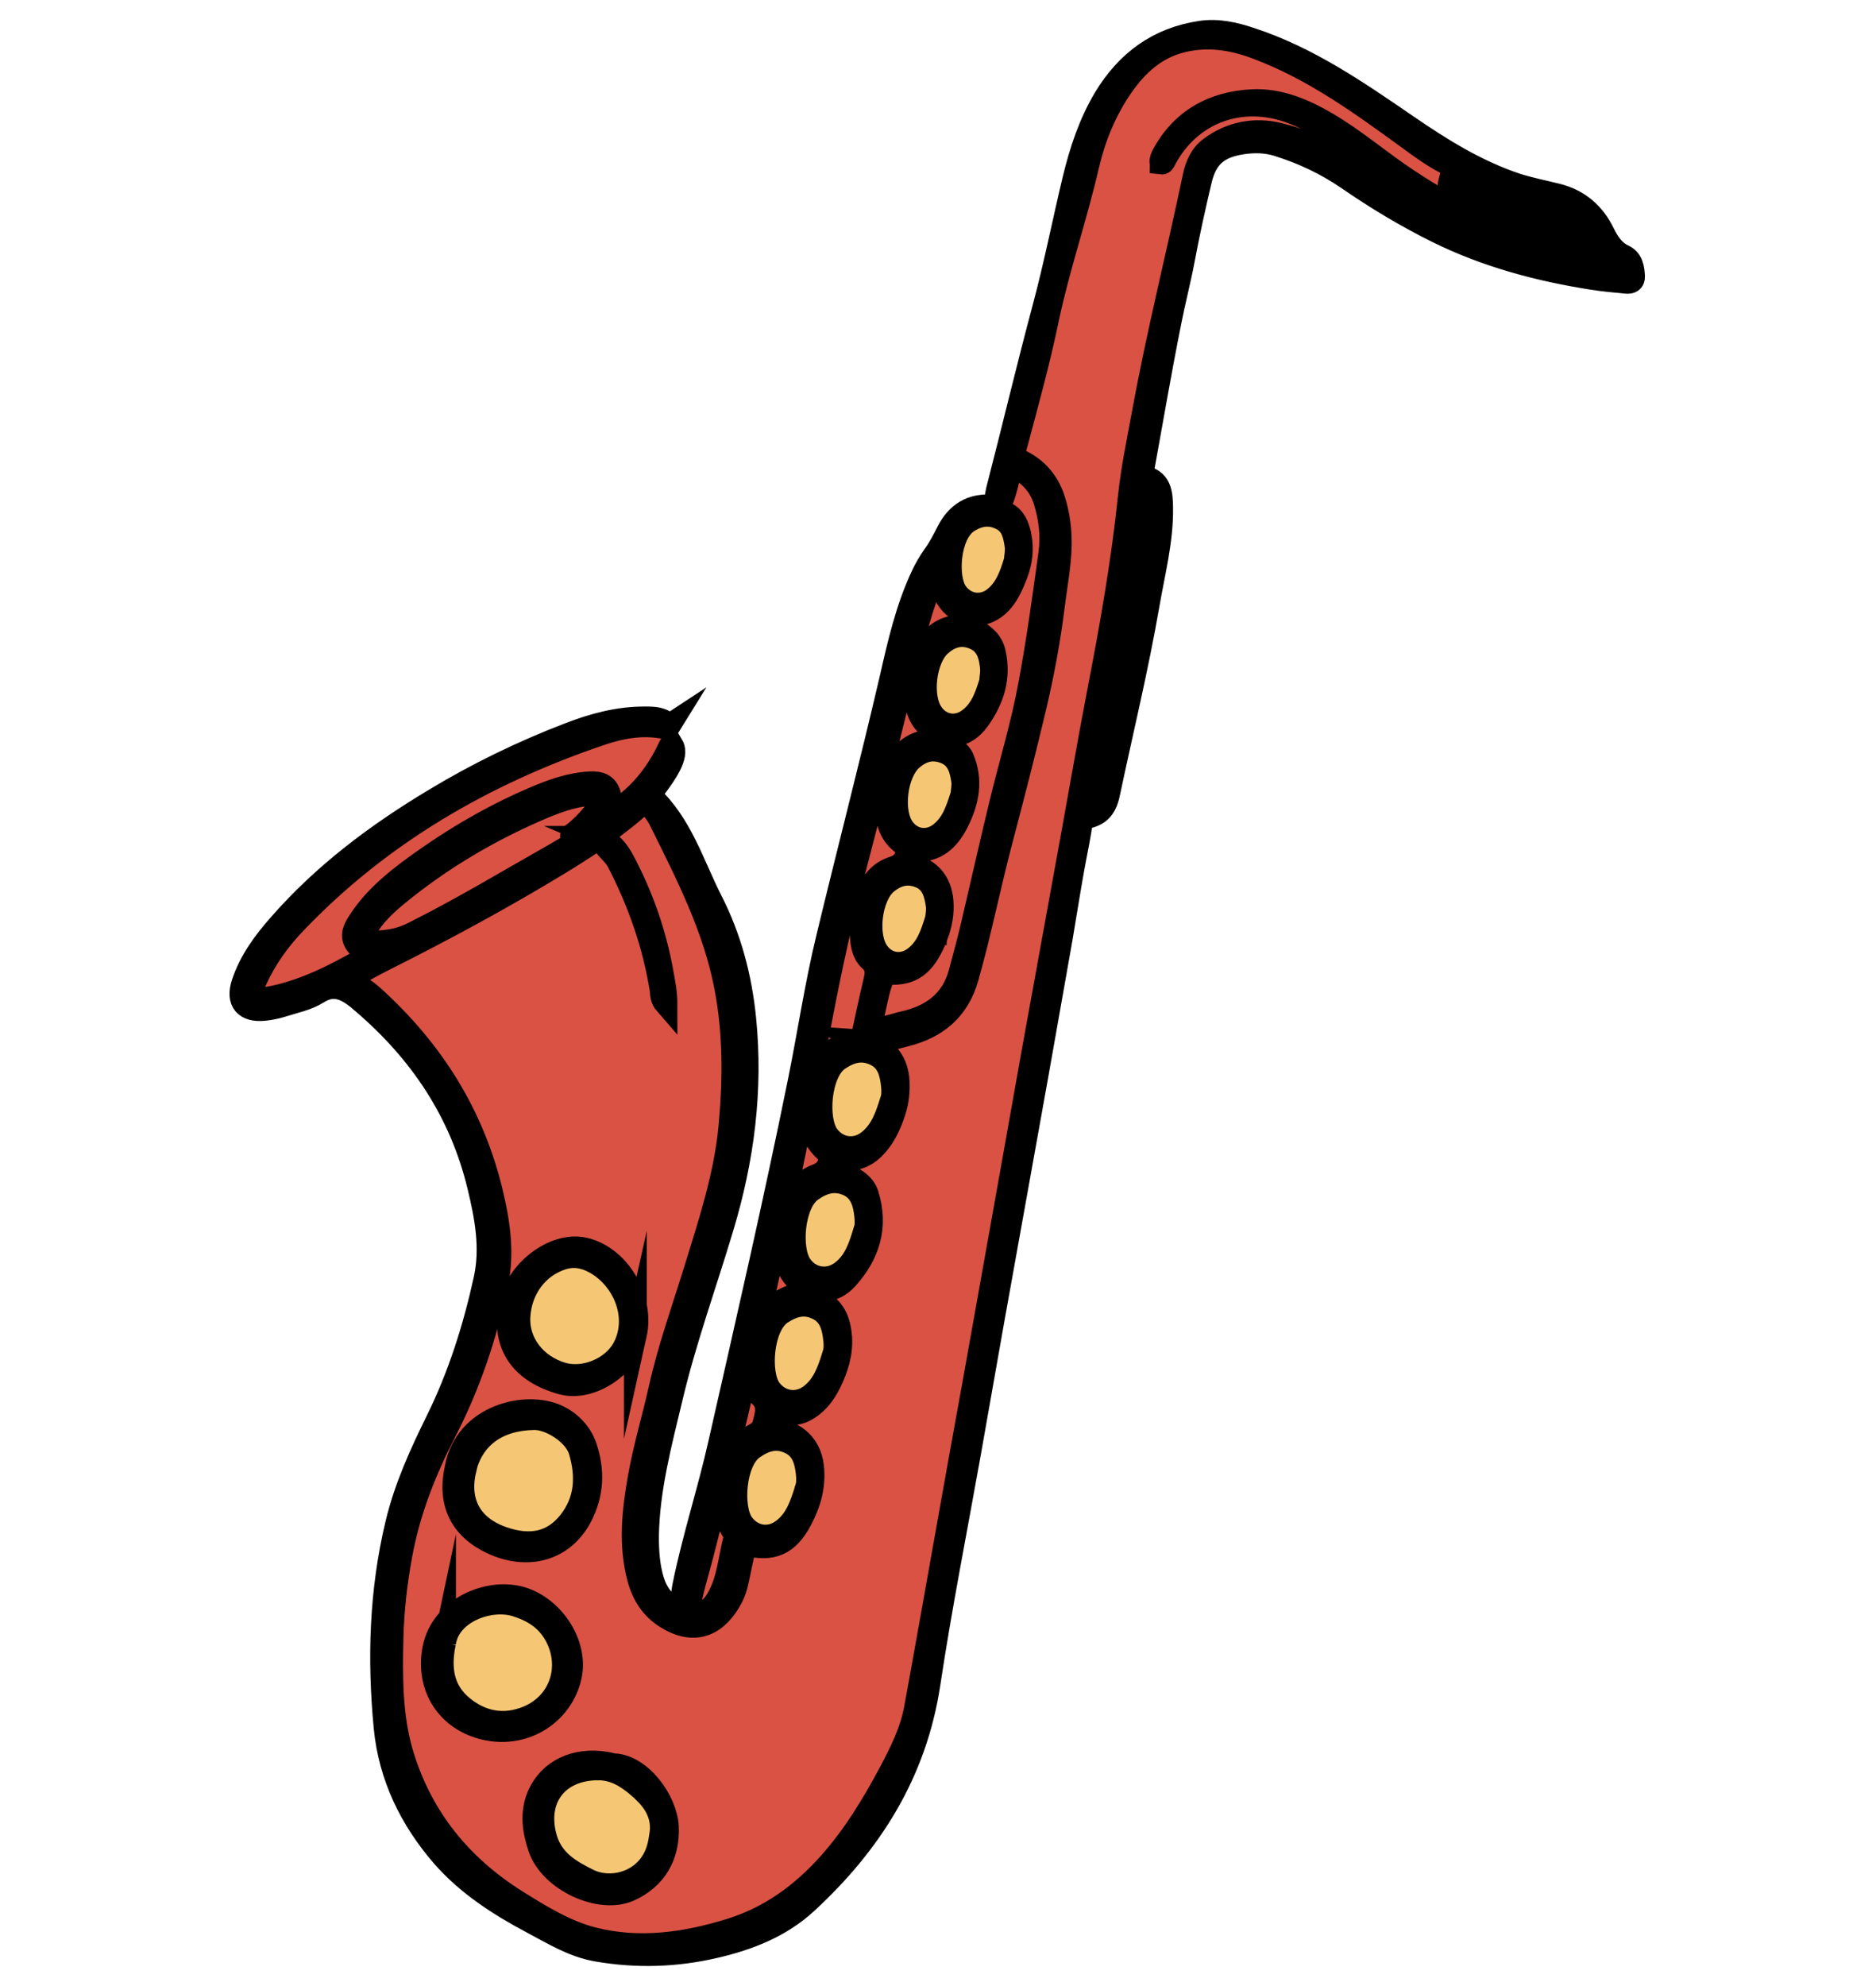 <?xml version="1.0" encoding="UTF-8"?> <svg xmlns="http://www.w3.org/2000/svg" id="_Слой_1" version="1.1" viewBox="0 0 82.17 86.96"><defs><style> .st0 { stroke: #000; stroke-miterlimit: 10; } .st1 { fill: #d95244; } .st2 { fill: #f5c674; } </style></defs><path class="st1" d="M15.09,43.07s-3.19.96-3.24.91-1.13-1.06-1.13-1.06l7.66-7.43,6.03-2.99s4.69-.86,4.75-.75.21,1.7.18,1.76-.77,1.87-.77,1.87l2.44,4.57s1.81,5.77,1.7,5.85-1.55,8.52-1.55,8.52l-3.29,11.07s.46,4.3.51,4.38,1.32,1.12,1.32,1.12l2.51-9.79,6.31-29.23,1.99-6.22s1.6-3.29,1.79-3.26,1.2-.23,1.2-.23l4.4-16.9,2.98-3.13,3.51-.57s3.79,1.7,3.89,1.75,6.67,4.7,6.67,4.7c0,0-.32,1.74-.5,1.67s-3.66-1.59-3.85-1.71-3.87-2.2-3.87-2.2l-3.01.26s-1.33,1.63-1.33,1.69-12.33,67.08-12.33,67.08l-2.44,6.01s-3.63,3.34-4.29,3.57-5.26,1.32-5.49,1.19-5.34-1.84-5.34-1.84l-3.92-3.73-1.71-4.36.52-8.66,3.89-10.56-.35-5.58-1.59-3.67-4.28-4.12Z"></path><circle class="st2" cx="25.08" cy="57.63" r="2.52"></circle><ellipse class="st2" cx="42.93" cy="24.51" rx="2.52" ry="1.94" transform="translate(12.7 63.62) rotate(-82.03)"></ellipse><ellipse class="st2" cx="41.86" cy="29.79" rx="2.26" ry="1.74" transform="translate(6.56 67.12) rotate(-82.03)"></ellipse><ellipse class="st2" cx="40.53" cy="34.8" rx="2.26" ry="1.74" transform="translate(.45 70.11) rotate(-82.03)"></ellipse><ellipse class="st2" cx="39.61" cy="40.23" rx="2.26" ry="1.74" transform="translate(-5.73 73.88) rotate(-82.03)"></ellipse><ellipse class="st2" cx="37.54" cy="48.14" rx="2.26" ry="1.74" transform="translate(-15.34 78.64) rotate(-82.03)"></ellipse><ellipse class="st2" cx="36.37" cy="53.85" rx="2.26" ry="1.74" transform="translate(-22 82.4) rotate(-82.03)"></ellipse><ellipse class="st2" cx="35" cy="59.4" rx="2.26" ry="1.74" transform="translate(-28.68 85.83) rotate(-82.03)"></ellipse><ellipse class="st2" cx="33.8" cy="65.14" rx="2.26" ry="1.74" transform="translate(-35.4 89.58) rotate(-82.03)"></ellipse><circle class="st2" cx="22.72" cy="64.84" r="2.52"></circle><circle class="st2" cx="21.99" cy="72.64" r="2.52"></circle><circle class="st2" cx="26.31" cy="80.01" r="2.52"></circle><g><path class="st0" d="M29.34,31.75c-.08.13-.16.13-.25.11-.97-.19-1.92-.01-2.82.3-5.08,1.73-9.62,4.35-13.35,8.26-.71.74-1.31,1.58-1.73,2.52-.05.11-.1.23-.13.35-.08.32.03.48.38.45.29-.02.57-.08.86-.15,1.52-.39,2.87-1.15,4.22-1.94-.03-.03-.04-.06-.06-.06-.34.01-.69.02-.89-.31-.21-.36-.01-.67.18-.96.63-.97,1.51-1.7,2.43-2.37,1.72-1.25,3.55-2.32,5.53-3.13.64-.26,1.3-.47,2-.53.38-.03.76-.02.94.37.17.35,0,.67-.24.95-.39.44-.8.86-1.32,1.16-.14-.2,0-.24.08-.3.39-.32.73-.68,1.02-1.09.11-.15.15-.3.06-.46-.09-.16-.25-.14-.41-.13-.72.05-1.38.29-2.04.56-2.34.99-4.51,2.27-6.47,3.89-.5.42-.97.87-1.3,1.44-.23.4-.14.56.31.57.61,0,1.18-.09,1.75-.38,2.16-1.08,4.23-2.33,6.33-3.52,1.11-.63,2.11-1.43,3.1-2.24.8-.66,1.39-1.49,1.82-2.43.01-.03.06-.05.09-.07.24.4-.01.97-.98,2.2,1.38,1.26,1.89,3.03,2.7,4.63.83,1.62,1.29,3.37,1.47,5.18.31,3.11-.08,6.13-.98,9.12-.74,2.48-1.63,4.92-2.23,7.45-.48,2.01-1.02,4.01-1.05,6.09,0,.65.04,1.3.23,1.93.19.6.53,1.06,1.14,1.3.16-.35.15-.72.22-1.06.43-2.12,1.11-4.18,1.58-6.29,1.19-5.25,2.4-10.5,3.47-15.78.43-2.11.74-4.24,1.25-6.33.91-3.78,1.89-7.54,2.77-11.32.35-1.54.7-3.09,1.38-4.53.14-.3.31-.59.5-.86.25-.34.43-.7.62-1.07.4-.78,1.05-1.2,1.97-1.1.14-.22.14-.48.2-.72.69-2.66,1.32-5.33,2.03-7.98.5-1.86.87-3.76,1.32-5.63.3-1.24.7-2.45,1.36-3.55.97-1.6,2.33-2.6,4.2-2.88.76-.11,1.49.06,2.2.3,2.52.83,4.67,2.32,6.83,3.8,1.5,1.03,3.04,1.99,4.78,2.57.59.19,1.21.31,1.81.46.93.24,1.59.81,2.01,1.67.21.42.44.79.89,1,.36.17.41.54.43.89.01.22-.13.28-.33.26-.49-.05-.99-.09-1.48-.17-2.35-.37-4.63-.98-6.78-2.04-1.37-.68-2.67-1.46-3.93-2.33-.95-.65-1.97-1.13-3.06-1.47-.51-.16-1.03-.17-1.56-.09-1.06.16-1.59.61-1.83,1.64-.28,1.18-.54,2.36-.76,3.54-.17.89-.4,1.76-.57,2.64-.45,2.24-.83,4.49-1.25,6.79.84.11.87.74.88,1.37.02,1.44-.35,2.83-.59,4.23-.48,2.78-1.15,5.52-1.73,8.27-.15.71-.46,1-1.18,1.09-.08.73-.25,1.45-.38,2.18-.18,1.01-.34,2.02-.51,3.03-.48,2.7-.95,5.41-1.44,8.11-.52,2.89-1.04,5.79-1.56,8.68-.34,1.92-.68,3.85-1.02,5.78-.6,3.37-1.27,6.74-1.78,10.12-.59,3.9-2.54,6.98-5.37,9.59-1.13,1.04-2.53,1.59-4.01,1.93-1.71.4-3.43.45-5.16.15-1.05-.18-1.94-.74-2.85-1.22-1.45-.77-2.84-1.67-3.92-2.91-1.39-1.61-2.3-3.47-2.51-5.61-.29-3.01-.2-6,.51-8.95.38-1.58,1.05-3.05,1.77-4.51.97-1.97,1.63-4.06,2.1-6.21.29-1.37.04-2.7-.28-4.03-.78-3.26-2.55-5.9-5.08-8.06-.07-.06-.15-.13-.22-.19-.53-.41-1.05-.68-1.75-.24-.46.29-1.03.4-1.56.57-.25.08-.51.13-.77.16-.85.09-1.22-.34-.95-1.15.32-.96.91-1.77,1.57-2.52,1.95-2.24,4.3-4,6.84-5.52,1.87-1.13,3.83-2.08,5.86-2.86,1.08-.42,2.19-.72,3.36-.71.36,0,.76,0,1.04.33ZM26.29,36.67c-.57.36-1.13.74-1.71,1.09-2.51,1.53-5.1,2.93-7.73,4.25-.54.27-1.06.57-1.62.87.42.24.76.46,1.08.74,2.65,2.39,4.46,5.27,5.26,8.77.3,1.29.46,2.56.18,3.87-.48,2.22-1.19,4.36-2.23,6.38-.9,1.74-1.61,3.53-1.96,5.45-.22,1.2-.36,2.41-.39,3.63-.04,1.73-.05,3.47.46,5.15.85,2.76,2.56,4.85,4.99,6.38,1.06.66,2.14,1.33,3.34,1.64,2.04.52,4.07.23,6.06-.39,1.72-.54,3.11-1.56,4.3-2.89,1.08-1.21,1.91-2.58,2.67-4,.47-.89.93-1.8,1.11-2.81.49-2.67.96-5.35,1.44-8.03.37-2.07.74-4.15,1.12-6.22.51-2.85,1.02-5.71,1.53-8.56.36-2.02.72-4.04,1.08-6.06.56-3.1,1.13-6.19,1.69-9.29.38-2.09.74-4.18,1.14-6.26.55-2.84,1.06-5.69,1.36-8.57.13-1.26.39-2.49.62-3.73.63-3.47,1.5-6.89,2.22-10.34.1-.5.32-.98.73-1.27.88-.65,1.92-.85,2.96-.6,1.23.3,2.38.79,3.44,1.52,1.34.91,2.7,1.78,4.21,2.43.1-.12.19-.22.18-.37-.03-.03-.06-.07-.09-.09-1.34-.66-2.56-1.53-3.76-2.41-1.06-.77-2.11-1.55-3.36-2.02-2.25-.86-4.53-.01-5.62,2.12-.03.05-.05.1-.13.09,0-.03-.02-.07-.01-.1.01-.07.03-.14.06-.2.83-1.58,2.21-2.34,3.93-2.43,1.18-.06,2.27.4,3.29,1,1.24.73,2.33,1.68,3.53,2.47.73.48,1.47.95,2.29,1.31.15-.31.29-.58.4-.86.2-.51.08-.71-.48-.83-.08.34-.09.7-.3,1.06-.21-.33-.05-.61,0-.87.05-.27,0-.44-.26-.57-.54-.28-1.04-.64-1.53-1-2.13-1.55-4.25-3.1-6.75-4.03-1.06-.4-2.14-.56-3.25-.29-1.15.28-1.97,1.02-2.63,1.97-.73,1.05-1.21,2.22-1.5,3.45-.52,2.27-1.29,4.47-1.77,6.76-.37,1.79-.86,3.56-1.33,5.33-.07.25-.16.5-.14.75.88.33,1.46.94,1.74,1.8.21.65.3,1.32.29,2.01-.02.92-.2,1.82-.31,2.72-.18,1.45-.45,2.88-.78,4.3-.48,2.03-1,4.04-1.53,6.05-.51,1.95-.9,3.92-1.45,5.86-.4,1.41-1.34,2.19-2.7,2.53-.53.13-1.05.32-1.63.28.81.34,1.26.9,1.3,1.77.02.44-.03.86-.16,1.27-.21.65-.49,1.26-1.02,1.73-.43.37-.93.45-1.49.35-.01.22-.12.38-.07.56.77.23,1.25.56,1.39,1.02.44,1.41.05,2.63-.9,3.68-.46.5-1.05.65-1.71.37-.02,0-.05,0-.08.02-.05.11-.12.21-.04.34,1.04.29,1.48.79,1.56,1.83.05.71-.16,1.37-.47,2-.25.51-.58.94-1.09,1.21-.43.23-.87.16-1.32,0-.07.3-.17.56-.17.84.88.02,1.71.55,1.82,1.64.09.84-.13,1.59-.51,2.31-.57,1.08-1.26,1.38-2.44,1.07-.07.32-.14.65-.21.97-.1.46-.16.93-.38,1.36-.61,1.16-1.57,1.67-2.83.9-.68-.41-1.05-1.01-1.25-1.74-.39-1.47-.23-2.95.03-4.41.23-1.31.62-2.59.91-3.89.4-1.79,1.02-3.51,1.56-5.26.64-2.07,1.32-4.13,1.51-6.3.18-2,.19-4.02-.19-6.01-.5-2.63-1.71-4.97-2.88-7.33-.16-.32-.4-.59-.68-.86-.58.66-1.33,1.08-1.94,1.66h.01ZM38.14,44.97c.52.14.98-.09,1.44-.19,1.22-.27,2.13-.92,2.47-2.19.18-.68.37-1.37.53-2.05.41-1.76.81-3.52,1.23-5.27.43-1.78.97-3.53,1.3-5.34.35-1.88.61-3.78.87-5.67.11-.79.02-1.58-.22-2.34-.23-.72-.72-1.23-1.46-1.54-.14.57-.23,1.07-.42,1.55-.1.25-.04.43.19.55.38.2.51.55.6.94.13.59.06,1.17-.15,1.72-.33.85-.71,1.65-1.77,1.79-.19.03-.18.23-.23.36-.06.16.05.22.16.29.4.23.75.48.87.99.25,1.1-.06,2.06-.69,2.94-.31.43-.73.72-1.3.69-.13,0-.26-.02-.29.15-.03.15.09.18.18.24.26.18.58.3.71.61.42.97.23,1.9-.23,2.81-.38.75-.93,1.28-1.85,1.22-.07.22-.15.41-.13.65.97.28,1.35.97,1.32,1.94-.02.55-.18,1.06-.42,1.56-.48,1-1.04,1.33-2.12,1.23-.09.28-.2.56-.27.86-.12.5-.22,1-.34,1.51ZM30.14,70.61c.67.08.97-.06,1.29-.6.48-.82.52-1.77.76-2.67.02-.06,0-.15-.03-.2-.58-.82-.43-1.72-.28-2.61.13-.77.53-1.37,1.22-1.73.2-.11.3-.24.36-.46.12-.45.24-.88-.19-1.24-.09-.07-.12-.22-.16-.33-.3-.85-.14-1.7.09-2.53.21-.75.76-1.2,1.47-1.48.31-.12.39-.54.15-.8-.17-.19-.29-.41-.37-.65-.28-.86-.11-1.7.13-2.53.18-.64.62-1.09,1.19-1.31.48-.18.57-.49.59-.91-1.08-.82-.99-1.84-.71-3.19.22-1.06.93-1.66,2.1-1.86.18-.81.35-1.65.55-2.48.09-.38.15-.69-.2-1-.27-.24-.35-.63-.37-1-.02-.64.05-1.27.27-1.88.2-.57.59-.98,1.12-1.15.51-.16.61-.48.62-.94-.57-.3-.84-.81-.89-1.44-.05-.63.03-1.25.24-1.84.29-.78.83-1.26,1.68-1.36.12-.01.21-.04.24-.18.03-.12,0-.2-.11-.27-.59-.35-.79-.92-.79-1.56,0-.64.06-1.28.34-1.87.28-.59.74-1,1.37-1.1.39-.06.53-.2.51-.6-.91-.28-1.11-1.06-1.18-2-.57,1.02-.84,2.03-1.11,3.03-.4,1.47-.74,2.96-1.12,4.44-.65,2.55-1.34,5.1-1.97,7.66-.72,2.9-1.2,5.84-1.8,8.77-1.33,6.44-2.73,12.87-4.37,19.24-.22.87-.51,1.73-.63,2.62ZM47.48,35.49c.47-.09.67-.38.76-.76.85-3.71,1.62-7.43,2.18-11.19.09-.57.1-1.16.04-1.74-.03-.26-.11-.49-.5-.5-.82,4.72-1.65,9.43-2.48,14.2ZM37.86,53.94c.1-.23.08-.48.06-.7-.06-.57-.21-1.13-.82-1.38-.56-.23-1.05-.09-1.55.26-.82.56-.98,2.59-.47,3.3.42.6,1.19.72,1.78.28.59-.44.8-1.1,1-1.76ZM36.51,59.33c.08-.22.07-.45.05-.66-.06-.58-.2-1.13-.8-1.39-.56-.25-1.05-.1-1.55.23-.84.57-.99,2.63-.48,3.33.43.58,1.17.7,1.75.28.61-.45.82-1.12,1.03-1.79ZM35.3,65.23c.09-.23.08-.47.06-.7-.06-.57-.21-1.13-.82-1.38-.56-.24-1.05-.09-1.55.26-.83.57-.98,2.64-.45,3.34.44.58,1.17.69,1.75.25.59-.44.8-1.1,1.01-1.76ZM39.03,48.24c.09-.23.08-.47.06-.7-.06-.58-.2-1.13-.81-1.39-.56-.24-1.05-.1-1.55.24-.84.57-.99,2.63-.47,3.34.43.58,1.17.7,1.75.27.59-.44.81-1.1,1.02-1.76ZM41.02,40.27c.01-.18.06-.41.03-.62-.07-.53-.21-1.05-.78-1.27-.55-.21-1.02-.07-1.46.3-.68.59-.89,2.27-.37,3.01.39.56,1.09.66,1.63.24.54-.41.74-1.02.94-1.67ZM42.13,34.84c.01-.18.06-.4.04-.61-.07-.53-.2-1.05-.77-1.28-.55-.22-1.02-.09-1.46.29-.7.6-.91,2.31-.37,3.04.4.54,1.07.63,1.6.23.54-.41.74-1.01.95-1.67ZM44.47,24.55c.01-.17.06-.4.04-.61-.07-.5-.16-1-.69-1.24-.49-.23-.94-.16-1.41.13-.87.54-.98,2.48-.52,3.12.39.55,1.09.67,1.63.27.54-.41.75-1.01.95-1.67ZM43.39,29.82c.01-.16.05-.35.04-.54-.05-.55-.17-1.08-.75-1.33-.56-.24-1.05-.1-1.49.29-.68.59-.89,2.27-.36,3.01.39.56,1.09.66,1.63.24.54-.41.74-1.02.94-1.67Z"></path><path class="st0" d="M24.98,73.41c-.37,1.64-1.99,2.66-3.67,2.3-1.7-.36-2.63-1.83-2.31-3.5.35-1.8,2.41-2.64,3.82-2.23,1.39.4,2.47,2.01,2.16,3.42ZM19.47,71.94c-.24,1.13-.08,2.11.8,2.82.84.68,1.81.86,2.84.44,1.45-.6,1.97-2.21,1.24-3.57-.39-.72-.98-1.08-1.7-1.32-1.18-.39-2.99.27-3.18,1.64Z"></path><path class="st0" d="M27.83,58.45c-.3,1.35-1.94,2.47-3.22,2.12-1.7-.47-2.63-1.6-2.27-3.43.3-1.5,1.93-2.71,3.2-2.46,1.53.31,2.65,2.15,2.29,3.77ZM25.62,55.1c-.4-.12-.69-.08-.97,0-1.1.34-1.85,1.33-1.92,2.55-.07,1.14.71,2.16,1.9,2.51.96.28,2.19-.22,2.68-1.11.83-1.54-.18-3.45-1.68-3.95Z"></path><path class="st0" d="M19.98,64.27c.43-2.29,3.08-2.9,4.45-2.25.56.27,1,.73,1.21,1.32.36,1.05.32,2.09-.21,3.09-.76,1.43-2.31,1.87-3.89,1.13-1.37-.65-1.9-1.77-1.56-3.28ZM20.37,64.34c-.35,1.45.26,2.54,1.68,3.02,1.21.41,2.17.19,2.88-.7.76-.95.8-2.04.47-3.14-.22-.73-1.3-1.42-2.02-1.4-1.61.03-2.68.83-3.02,2.22Z"></path><path class="st0" d="M26.89,77.28c1.19.06,2.28,1.58,2.34,2.71.06,1.28-.53,2.27-1.67,2.78-1.28.57-3.44-.42-3.93-1.85-.26-.77-.37-1.54-.04-2.3.48-1.1,1.63-1.63,2.94-1.41.14.02.27.06.36.08ZM28.89,80.67c.02-.16.07-.37.08-.6,0-.84-.47-1.38-1.06-1.88-.5-.42-1.03-.73-1.71-.73-1.81,0-2.8,1.33-2.29,3.06.29.96,1.03,1.4,1.86,1.81,1.09.54,2.82.04,3.12-1.67Z"></path><path class="st0" d="M26.28,36.67c.47.2.77.57,1,.99.84,1.57,1.42,3.23,1.73,4.99.07.41.16.81.16,1.33-.21-.24-.19-.44-.21-.62-.31-1.98-.97-3.85-1.89-5.63-.21-.4-.63-.62-.77-1.06,0,0-.01,0-.01,0Z"></path></g></svg> 